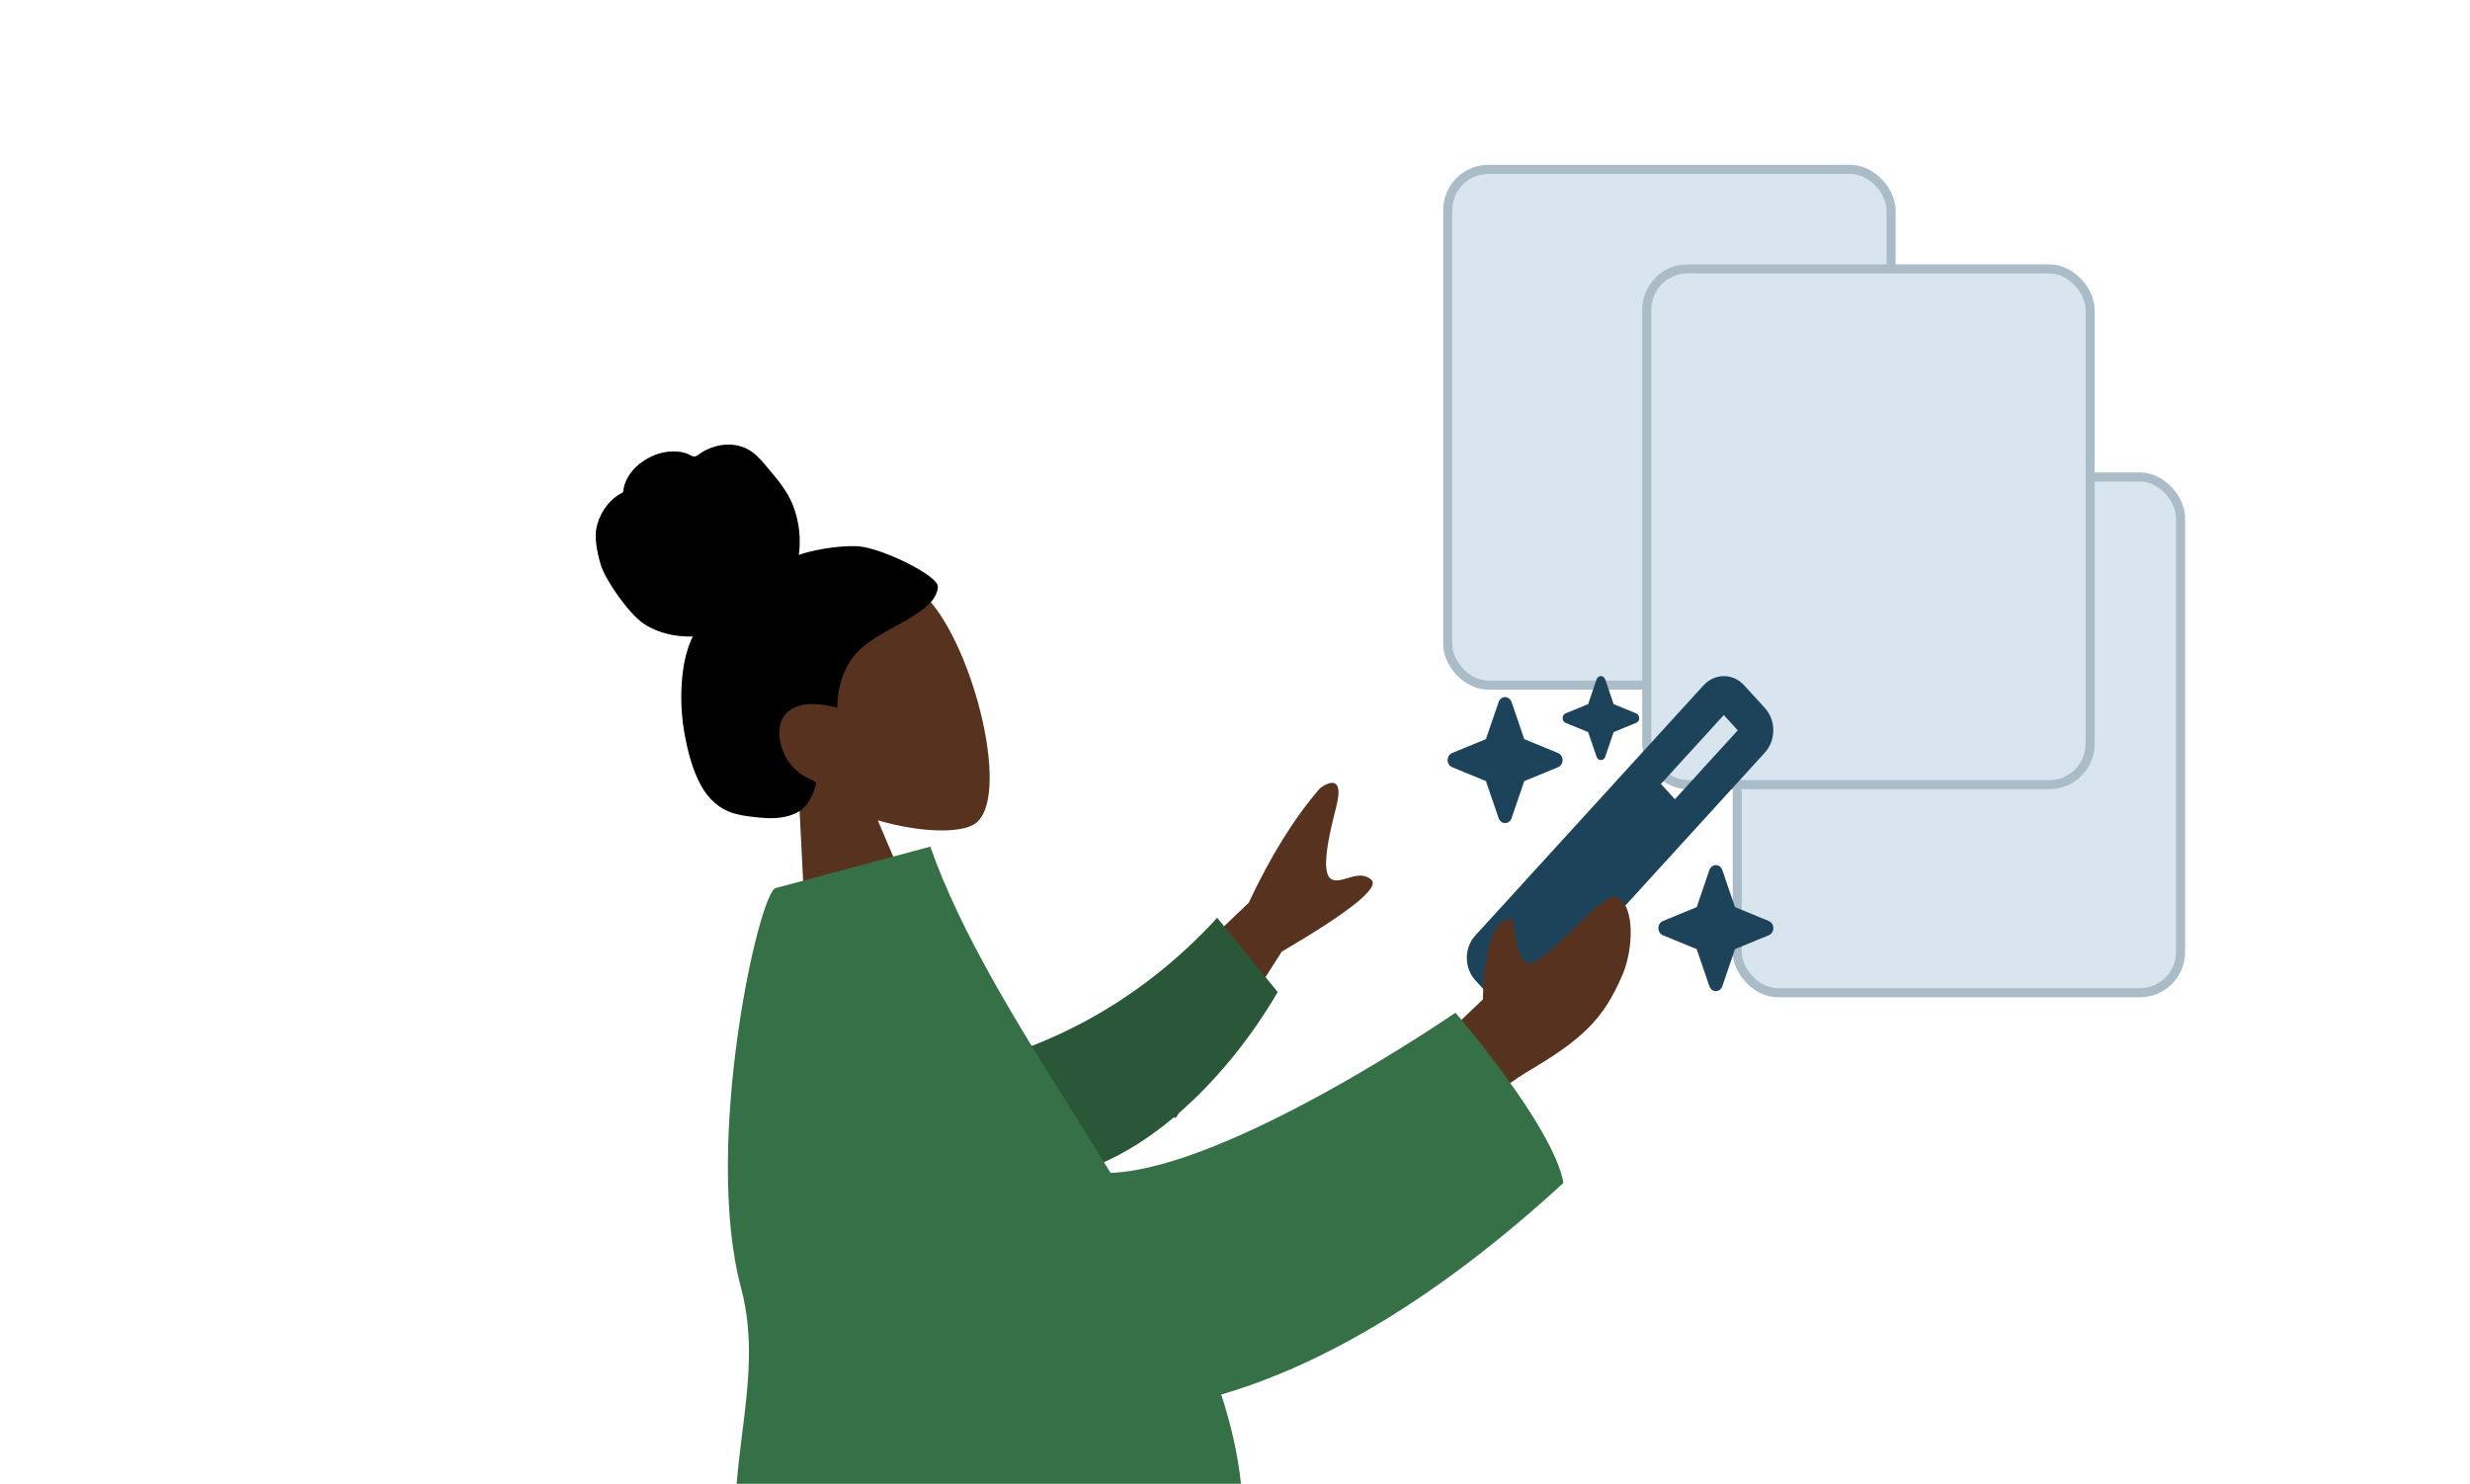 <svg width="273" height="164" viewBox="0 0 273 164" fill="none" xmlns="http://www.w3.org/2000/svg">
<g clip-path="url(#clip0_24_328)">
<path fill-rule="evenodd" clip-rule="evenodd" d="M97.02 90.669C101.652 92.004 105.881 92.116 107.593 91.149C111.887 88.724 107.79 71.739 102.439 66.043C97.088 60.348 77.966 62.364 80.573 75.791C81.478 80.451 84.492 84.018 88.222 86.588L89.488 111.667L104.268 107.706L97.02 90.669Z" fill="#57331F"/>
<path fill-rule="evenodd" clip-rule="evenodd" d="M94.661 60.363C92.476 60.288 89.489 60.865 88.293 61.337C88.544 59.468 88.321 57.521 87.605 55.758C86.91 54.046 85.714 52.749 84.558 51.365C84.026 50.727 83.449 50.104 82.73 49.7C81.996 49.288 81.161 49.11 80.342 49.138C79.504 49.166 78.683 49.403 77.937 49.78C77.607 49.947 77.336 50.191 77.017 50.372C76.69 50.557 76.461 50.383 76.147 50.231C75.39 49.863 74.419 49.842 73.617 49.956C72.717 50.084 71.848 50.458 71.093 50.967C70.359 51.463 69.703 52.124 69.295 52.941C69.113 53.305 68.966 53.702 68.911 54.113C68.889 54.281 68.902 54.374 68.766 54.47C68.64 54.559 68.477 54.604 68.346 54.691C67.077 55.538 66.173 56.936 65.894 58.494C65.732 59.403 65.933 60.873 66.409 62.453C66.885 64.034 69.439 67.807 71.191 68.963C72.755 69.995 74.76 70.415 76.569 70.349C75.784 71.945 75.464 73.763 75.348 75.555C75.221 77.502 75.344 79.457 75.712 81.383C76.062 83.214 76.558 85.116 77.45 86.76C78.284 88.297 79.487 89.42 81.122 89.898C81.871 90.118 82.642 90.226 83.411 90.308C84.169 90.389 84.927 90.463 85.686 90.418C87.123 90.335 88.678 89.867 89.436 88.502C89.71 88.01 89.994 87.408 90.142 86.857C90.195 86.659 90.225 86.53 90.059 86.395C89.861 86.233 89.586 86.141 89.359 86.034C88.062 85.421 87.087 84.4 86.541 83.023C85.987 81.625 85.876 79.659 87.109 78.654C88.632 77.413 90.778 77.794 92.539 78.213C92.575 75.73 93.361 73.293 95.182 71.67C97.197 69.875 99.833 69.022 101.957 67.375C102.51 66.946 103.066 66.479 103.382 65.822C103.514 65.548 103.662 65.198 103.659 64.883C103.656 64.469 103.319 64.211 103.045 63.96C101.593 62.633 96.845 60.438 94.661 60.363Z" fill="black"/>
<rect x="159.51" y="18.222" width="50" height="58" rx="5" fill="#D8E5EE"/>
<rect x="160.01" y="18.722" width="49" height="57" rx="4.5" stroke="#1D435B" stroke-opacity="0.25"/>
<rect x="191.51" y="52.222" width="50" height="58" rx="5" fill="#D8E5EE"/>
<rect x="192.01" y="52.722" width="49" height="57" rx="4.5" stroke="#1D435B" stroke-opacity="0.25"/>
<rect x="181.51" y="29.222" width="50" height="58" rx="5" fill="#D8E5EE"/>
<rect x="182.01" y="29.722" width="49" height="57" rx="4.5" stroke="#1D435B" stroke-opacity="0.25"/>
<path d="M175.532 77.823L173.037 78.846C172.838 78.925 172.706 79.136 172.706 79.368C172.706 79.6 172.838 79.81 173.037 79.89L175.532 80.913L176.465 83.648C176.538 83.865 176.729 84.01 176.941 84.01C177.153 84.01 177.345 83.865 177.418 83.648L178.351 80.913L180.846 79.89C181.044 79.81 181.176 79.6 181.176 79.368C181.176 79.136 181.044 78.925 180.846 78.846L178.351 77.823L177.418 75.088C177.345 74.87 177.153 74.725 176.941 74.725C176.729 74.725 176.538 74.87 176.465 75.088L175.532 77.823ZM163.051 103.407C161.813 104.764 161.813 106.969 163.051 108.333L165.34 110.843C166.578 112.199 168.59 112.199 169.834 110.843L195.067 83.176C196.304 81.82 196.304 79.614 195.067 78.251L192.777 75.748C191.54 74.391 189.528 74.391 188.284 75.748L163.051 103.407ZM192.069 80.717L185.121 88.334L183.579 86.643L190.527 79.027L192.069 80.717ZM160.496 83.227C160.199 83.35 160 83.662 160 84.01C160 84.359 160.199 84.67 160.496 84.794L164.235 86.332L165.638 90.43C165.751 90.756 166.035 90.974 166.353 90.974C166.671 90.974 166.955 90.756 167.068 90.43L168.471 86.332L172.21 84.794C172.507 84.67 172.706 84.359 172.706 84.01C172.706 83.662 172.507 83.35 172.21 83.227L168.471 81.689L167.068 77.591C166.955 77.264 166.671 77.046 166.353 77.046C166.035 77.046 165.751 77.264 165.638 77.591L164.235 81.689L160.496 83.227ZM183.79 101.797C183.493 101.92 183.294 102.232 183.294 102.58C183.294 102.929 183.493 103.24 183.79 103.364L187.529 104.902L188.932 109C189.045 109.327 189.329 109.544 189.647 109.544C189.965 109.544 190.249 109.327 190.362 109L191.765 104.902L195.504 103.364C195.801 103.24 196 102.929 196 102.58C196 102.232 195.801 101.92 195.504 101.797L191.765 100.259L190.362 96.161C190.249 95.834 189.965 95.617 189.647 95.617C189.329 95.617 189.045 95.834 188.932 96.161L187.529 100.259L183.79 101.797Z" fill="#1D435B"/>
<path fill-rule="evenodd" clip-rule="evenodd" d="M138.015 99.779L119.777 117.213L129.941 123.57L141.662 105.188C149.239 100.741 152.539 98.089 151.56 97.232C150.736 96.509 149.794 96.794 148.926 97.057C148.251 97.262 147.62 97.453 147.125 97.143C145.994 96.435 146.786 92.69 147.691 89.168C148.595 85.647 146.823 86.407 145.886 87.13C143.062 90.389 140.439 94.606 138.015 99.779ZM163.907 110.447L155.901 118.121L158.96 127.4C158.96 127.4 163.865 121.381 168.705 118.521C174.878 114.873 177.196 112.73 179.343 107.703C180.491 105.014 180.774 100.15 178.725 99.14C177.938 98.752 175.919 100.706 173.858 102.7C172.288 104.22 170.694 105.763 169.604 106.31C168.136 107.046 167.778 104.983 167.492 103.335C167.287 102.153 167.119 101.184 166.604 101.615C163.869 102.398 163.907 110.447 163.907 110.447Z" fill="#57331F"/>
<path fill-rule="evenodd" clip-rule="evenodd" d="M108.669 117.395C116.134 115.31 125.694 111.053 134.535 101.437L141.219 109.645C135.825 118.907 127.098 127.666 117.996 129.833C110.823 131.541 104.877 123.905 108.669 117.395Z" fill="#295737"/>
<path fill-rule="evenodd" clip-rule="evenodd" d="M105.603 186.722C98.237 187.701 91.468 188.601 87.797 190.402C79.665 177.445 80.893 167.586 82.027 158.484C82.71 152.999 83.359 147.789 81.904 142.341C77.666 126.478 83.86 98.654 85.734 98.152L86.271 98.008L101.12 94.029L102.82 93.574C106.214 103.183 112.322 112.936 118.469 122.751C119.904 125.043 121.342 127.339 122.748 129.637C135.921 129.128 160.865 111.928 160.865 111.928C160.865 111.928 171.685 124.464 172.803 130.737C159 143.421 146.245 150.845 134.978 154.128C137.14 160.756 138.036 167.374 136.853 173.958C135.268 182.779 119.389 184.889 105.603 186.722Z" fill="#357047"/>
</g>
<defs>
<clipPath id="clip0_24_328">
<rect width="273" height="164" fill="white"/>
</clipPath>
</defs>
</svg>
